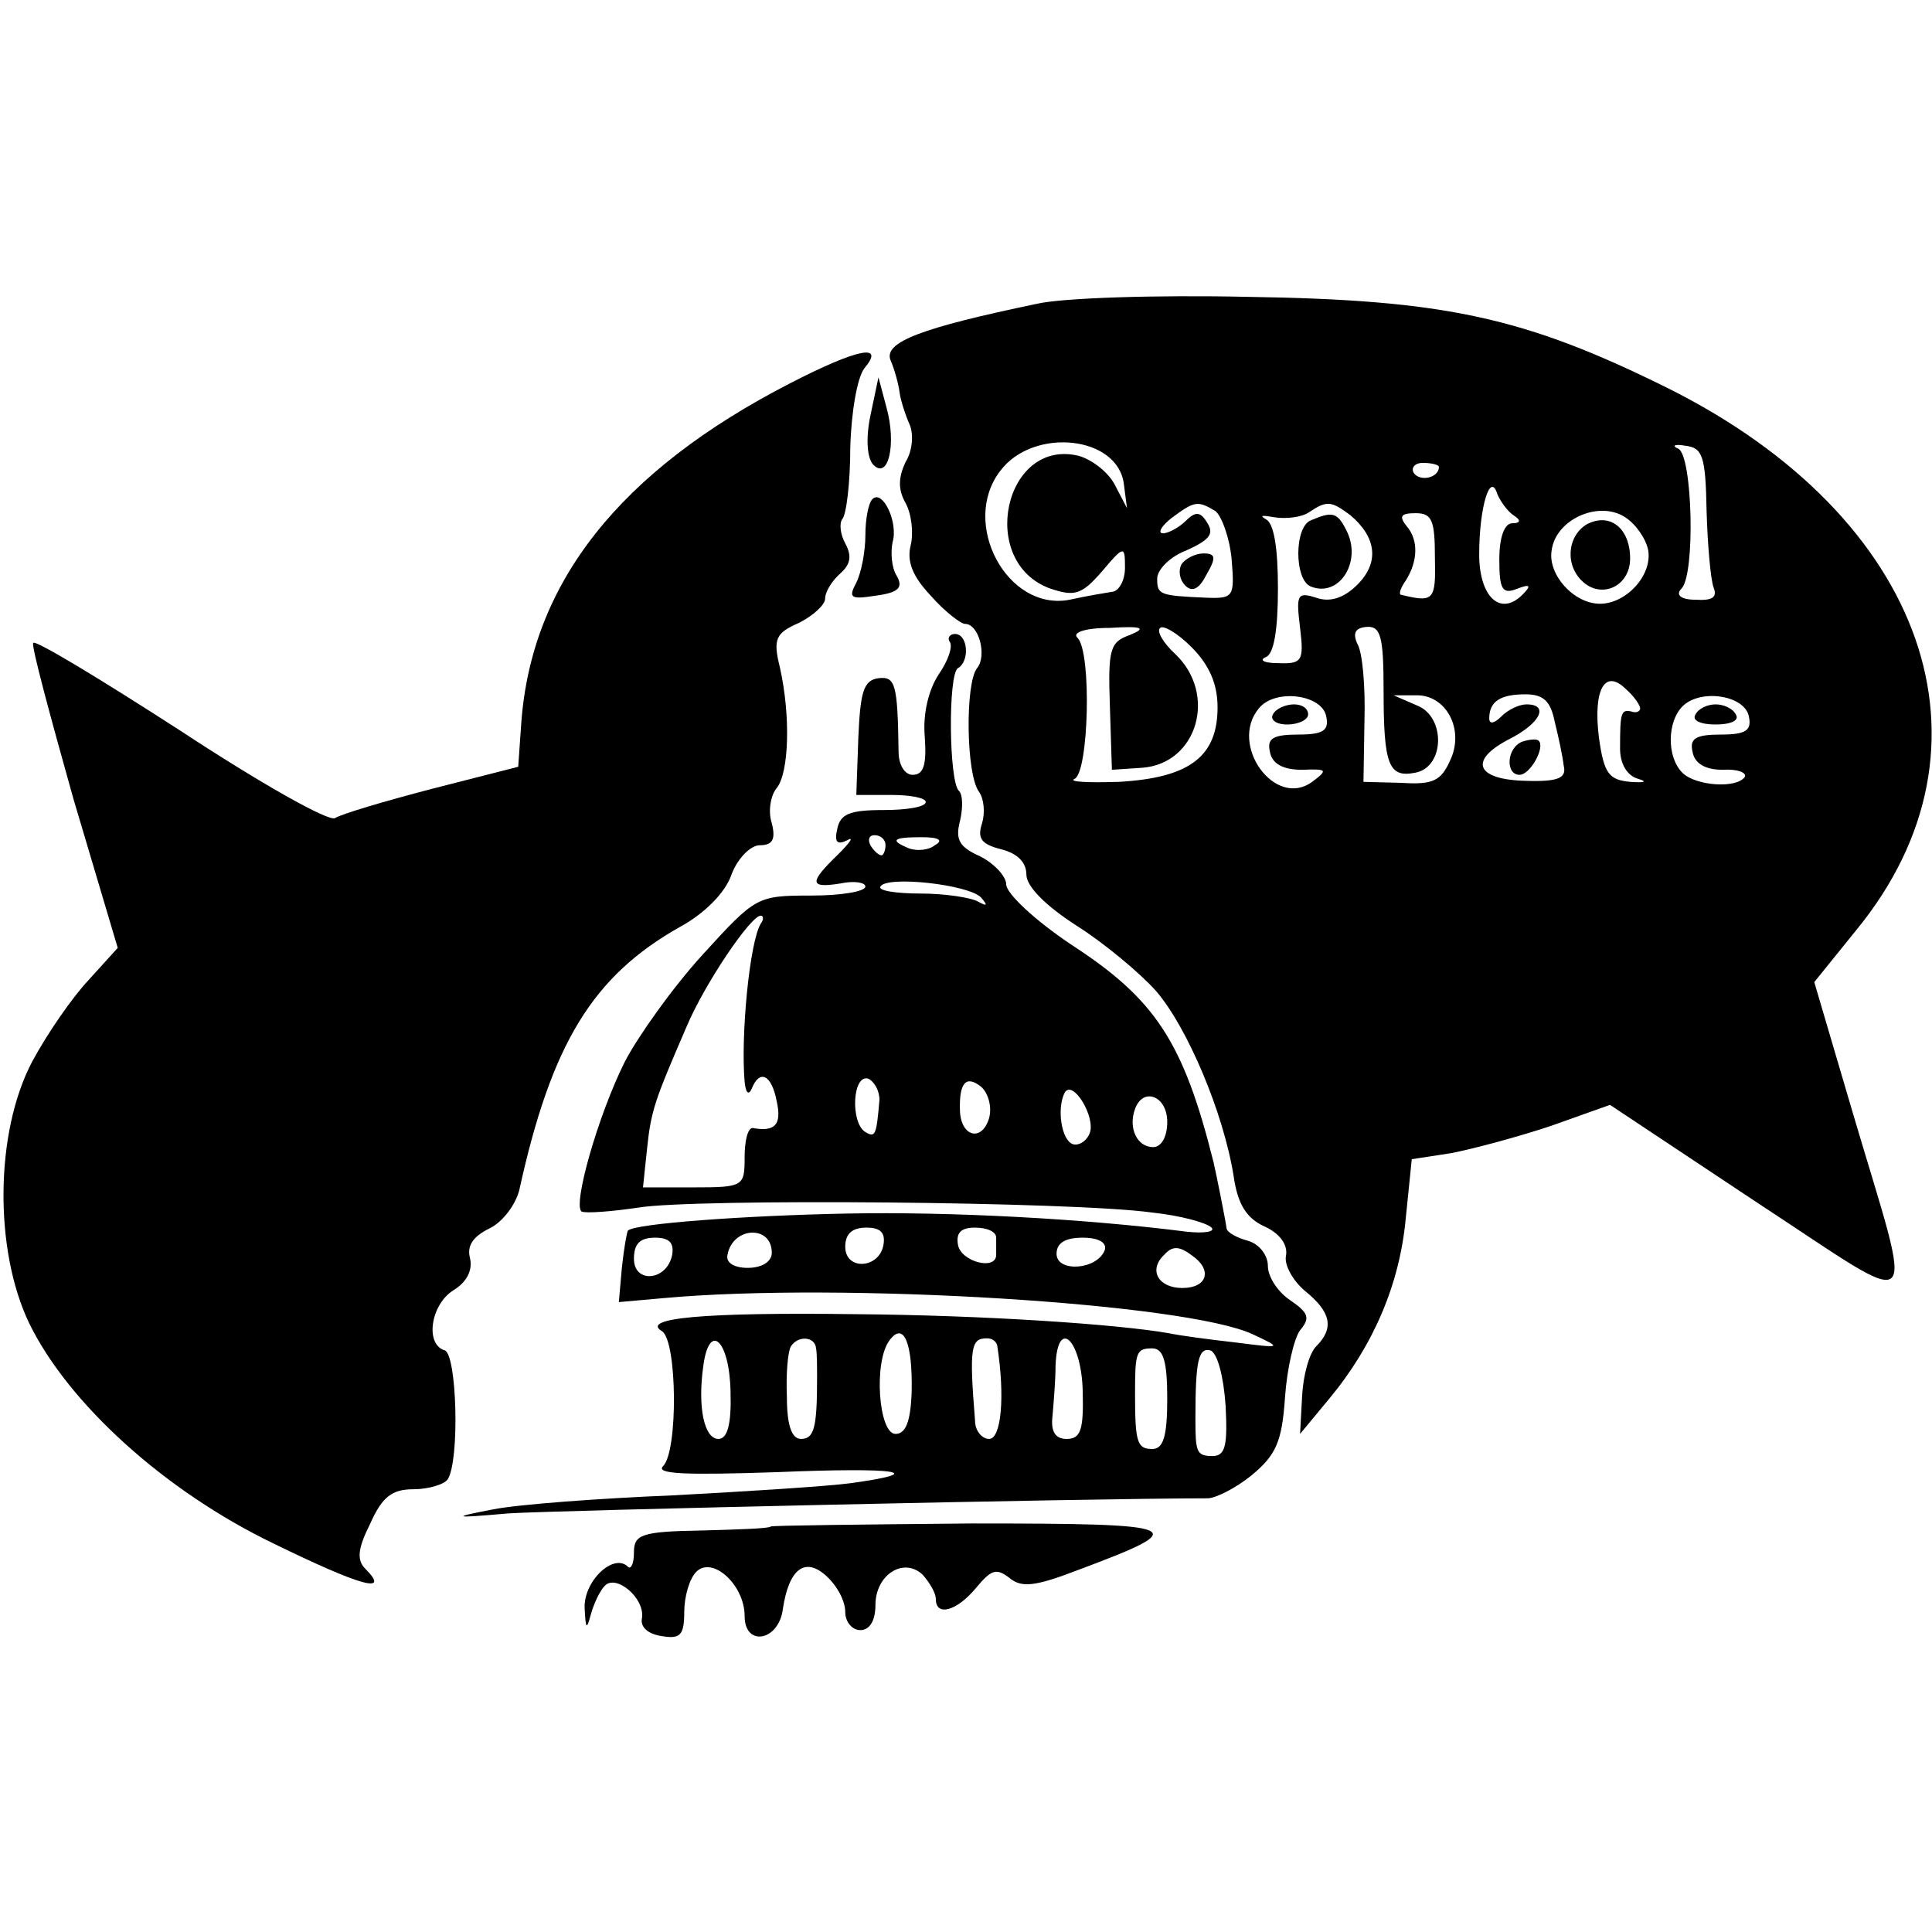 <?xml version="1.0" standalone="no"?>
<!DOCTYPE svg PUBLIC "-//W3C//DTD SVG 20010904//EN"
 "http://www.w3.org/TR/2001/REC-SVG-20010904/DTD/svg10.dtd">
<svg version="1.0" xmlns="http://www.w3.org/2000/svg"
 width="192pt" height="192pt" viewBox="0 0 192 192"
 preserveAspectRatio="xMidYMid meet">
<g transform="translate(0,192) scale(0.1,-0.1)"
fill="#000000" stroke="none">
<path d="M1030 1618 c-115 -24 -152 -38 -145 -56 4 -9 8 -24 9 -32 1 -8 6 -23
10 -32 4 -9 3 -26 -4 -37 -7 -15 -8 -27 0 -41 6 -11 8 -30 5 -42 -4 -16 2 -31
20 -50 14 -16 30 -28 34 -28 14 0 22 -32 12 -44 -12 -15 -11 -106 2 -123 5 -7
6 -21 3 -31 -5 -15 -1 -21 19 -26 16 -4 25 -13 25 -25 0 -12 19 -31 50 -51 27
-17 63 -47 79 -65 31 -36 67 -121 77 -184 4 -28 13 -42 31 -50 15 -7 23 -18
21 -29 -2 -9 7 -25 19 -35 26 -21 29 -37 11 -55 -7 -7 -13 -29 -14 -50 l-2
-37 29 35 c44 53 70 114 76 179 l6 59 39 6 c21 4 66 16 99 27 l59 21 146 -97
c168 -110 157 -120 95 90 l-38 129 42 52 c149 182 69 410 -187 538 -143 71
-222 88 -418 91 -91 2 -185 -1 -210 -7z m87 -180 l3 -23 -12 23 c-6 12 -22 25
-36 29 -74 18 -101 -106 -28 -132 24 -8 31 -6 51 17 22 26 23 26 23 4 0 -13
-6 -23 -12 -24 -6 -1 -25 -4 -43 -8 -62 -12 -109 76 -69 128 33 44 118 35 123
-14z m579 -26 c1 -34 4 -68 7 -76 4 -10 -2 -13 -18 -12 -15 0 -20 5 -14 11 14
14 11 132 -3 139 -7 3 -4 5 7 3 17 -2 20 -10 21 -65z m-266 44 c0 -11 -19 -15
-25 -6 -3 5 1 10 9 10 9 0 16 -2 16 -4z m74 -48 c8 -5 7 -8 -1 -8 -8 0 -13
-14 -13 -36 0 -30 3 -35 18 -29 13 5 14 3 5 -6 -22 -22 -43 -2 -43 40 0 47 11
83 18 60 3 -7 10 -17 16 -21z m-296 4 c6 -5 14 -26 16 -48 3 -37 2 -39 -25
-38 -47 2 -49 3 -49 19 0 9 13 22 29 28 22 10 28 16 21 27 -7 12 -12 12 -22 2
-6 -6 -17 -12 -22 -12 -6 0 -2 7 8 15 23 17 26 18 44 7z m134 -4 c26 -22 29
-47 7 -69 -13 -13 -27 -18 -41 -13 -19 6 -20 3 -16 -30 4 -33 2 -36 -22 -35
-14 0 -19 3 -12 6 8 3 12 27 12 68 0 41 -4 65 -12 69 -7 4 -3 4 8 2 12 -2 28
0 35 5 18 12 22 11 41 -3z m296 -35 c4 -25 -22 -53 -48 -53 -26 0 -52 29 -48
53 4 31 47 50 73 33 11 -7 21 -22 23 -33z m-212 -7 c1 -43 -1 -45 -34 -37 -2
1 0 7 5 14 12 19 13 40 1 54 -8 10 -6 13 9 13 16 0 19 -7 19 -44z m-303 -77
c-20 -7 -22 -14 -20 -71 l2 -63 30 2 c55 4 75 73 33 113 -12 11 -19 23 -15 26
3 3 17 -5 31 -19 18 -18 26 -37 26 -60 0 -49 -28 -70 -98 -74 -31 -1 -51 0
-44 3 14 7 17 125 3 140 -6 5 6 10 32 10 32 2 37 0 20 -7z m252 -55 c0 -74 5
-87 31 -82 30 5 31 56 2 67 l-23 10 22 0 c30 1 49 -34 34 -65 -9 -20 -17 -24
-48 -22 l-38 1 1 61 c1 34 -2 68 -7 76 -5 11 -2 16 9 17 14 1 17 -9 17 -63z
m255 -18 c0 -3 -4 -5 -9 -3 -10 2 -11 -1 -11 -37 0 -15 7 -27 18 -30 10 -3 6
-4 -8 -3 -21 2 -26 8 -31 44 -6 48 6 69 27 48 8 -7 14 -16 14 -19z m-312 -8
c3 -14 -3 -18 -28 -18 -25 0 -31 -4 -28 -17 2 -12 13 -18 32 -18 25 1 26 0 10
-12 -37 -27 -83 37 -53 73 16 20 63 14 67 -8z m227 -5 c4 -16 8 -35 9 -44 3
-12 -5 -16 -37 -15 -50 1 -58 20 -18 41 32 16 41 35 18 35 -7 0 -18 -5 -25
-12 -7 -7 -12 -8 -12 -2 0 17 11 24 36 24 18 0 25 -7 29 -27z m193 5 c3 -14
-3 -18 -28 -18 -25 0 -31 -4 -28 -17 2 -12 13 -18 30 -18 15 1 24 -3 22 -7 -8
-12 -49 -9 -62 4 -16 16 -15 51 0 66 18 18 62 11 66 -10z"/>
<path d="M1174 1359 c-3 -6 -2 -15 4 -21 7 -7 14 -3 21 11 10 17 9 21 -3 21
-8 0 -18 -5 -22 -11z"/>
<path d="M1303 1403 c-17 -6 -17 -60 0 -66 28 -11 51 25 35 56 -9 18 -14 19
-35 10z"/>
<path d="M1577 1399 c-20 -12 -22 -42 -3 -58 19 -16 46 -3 46 24 0 30 -20 46
-43 34z"/>
<path d="M1265 1210 c-3 -5 3 -10 14 -10 12 0 21 5 21 10 0 6 -6 10 -14 10 -8
0 -18 -4 -21 -10z"/>
<path d="M1513 1183 c-16 -6 -17 -33 -3 -33 11 0 26 28 19 34 -2 2 -10 1 -16
-1z"/>
<path d="M1685 1210 c-4 -6 5 -10 20 -10 15 0 24 4 20 10 -3 6 -12 10 -20 10
-8 0 -17 -4 -20 -10z"/>
<path d="M785 1539 c-169 -87 -257 -198 -267 -338 l-3 -43 -86 -22 c-46 -12
-90 -25 -96 -29 -6 -4 -75 35 -154 87 -79 51 -145 91 -146 87 -2 -3 17 -73 40
-155 l44 -148 -29 -32 c-16 -17 -41 -53 -56 -81 -37 -70 -38 -187 -3 -260 39
-80 135 -167 243 -219 86 -42 117 -51 91 -25 -9 9 -7 21 5 45 12 27 22 34 43
34 15 0 31 5 34 10 12 19 9 124 -3 128 -20 6 -14 46 9 60 13 8 19 20 16 32 -3
12 3 21 19 29 13 6 26 23 30 38 32 146 73 213 160 262 24 13 45 34 51 52 6 16
19 29 28 29 13 0 16 6 12 22 -4 12 -1 28 5 35 12 15 14 71 3 120 -7 28 -4 34
19 44 14 7 26 18 26 24 0 7 7 18 15 25 10 9 12 17 5 30 -5 9 -6 20 -3 24 4 4
8 36 8 71 1 36 7 70 14 79 21 25 -6 20 -74 -15z"/>
<path d="M865 1507 c-5 -24 -3 -43 3 -49 15 -15 23 21 13 57 l-8 30 -8 -38z"/>
<path d="M867 1424 c-4 -4 -7 -20 -7 -36 0 -16 -4 -37 -9 -47 -8 -15 -6 -17
19 -13 23 3 28 8 21 20 -5 8 -6 23 -4 33 6 20 -10 53 -20 43z"/>
<path d="M944 1282 c3 -5 -2 -19 -11 -32 -10 -15 -16 -39 -14 -62 2 -28 -1
-38 -12 -38 -8 0 -14 10 -14 23 -1 67 -3 75 -20 73 -15 -2 -18 -14 -20 -59
l-2 -57 35 0 c19 0 34 -3 34 -7 0 -5 -19 -8 -42 -8 -34 0 -43 -4 -46 -19 -3
-13 0 -16 10 -11 7 4 3 -2 -9 -14 -29 -28 -29 -34 2 -29 14 3 25 1 25 -3 0 -5
-24 -9 -54 -9 -54 0 -55 -1 -108 -59 -30 -33 -64 -81 -77 -106 -27 -54 -52
-143 -43 -149 4 -2 30 0 57 4 55 9 431 6 510 -5 28 -3 54 -10 59 -15 4 -4 -7
-6 -25 -4 -102 13 -235 20 -337 18 -102 -2 -212 -10 -218 -17 -1 -1 -4 -18 -6
-37 l-3 -34 45 4 c176 16 519 -5 585 -36 30 -14 29 -14 -18 -8 -27 3 -56 7
-65 9 -51 9 -184 18 -312 19 -152 2 -214 -4 -192 -17 15 -10 16 -119 1 -134
-8 -8 23 -9 113 -6 120 5 153 0 73 -11 -22 -3 -101 -8 -175 -12 -74 -3 -155
-9 -180 -14 -42 -8 -41 -9 15 -4 45 3 576 15 695 15 8 0 28 10 44 23 24 20 30
33 33 77 2 29 9 59 15 67 10 12 9 17 -10 30 -12 8 -22 23 -22 34 0 11 -9 22
-20 25 -11 3 -20 8 -21 12 -1 8 -10 53 -13 66 -30 120 -58 162 -141 216 -36
24 -65 51 -65 60 0 8 -12 21 -26 28 -20 9 -25 16 -20 35 3 13 3 26 -1 30 -10
9 -11 116 -1 122 12 7 10 34 -3 34 -5 0 -8 -4 -5 -8z m-64 -202 c0 -5 -2 -10
-4 -10 -3 0 -8 5 -11 10 -3 6 -1 10 4 10 6 0 11 -4 11 -10z m49 0 c-6 -5 -18
-6 -26 -3 -19 8 -16 11 13 11 17 0 22 -3 13 -8z m46 -52 c7 -8 6 -9 -3 -4 -7
4 -33 8 -57 8 -25 0 -43 3 -40 7 6 11 88 2 100 -11z m-219 -26 c-11 -18 -20
-111 -16 -157 1 -11 4 -14 7 -7 8 20 20 14 25 -13 5 -23 -2 -30 -24 -26 -5 0
-8 -13 -8 -29 0 -29 -1 -30 -51 -30 l-50 0 4 38 c4 39 8 49 39 121 18 43 64
111 74 111 3 0 3 -4 0 -8z m118 -175 c-3 -35 -4 -38 -14 -32 -15 9 -13 58 3
53 6 -3 11 -12 11 -21z m109 -18 c-7 -24 -28 -19 -29 7 -1 28 6 36 21 24 7 -6
11 -20 8 -31z m100 -15 c-3 -8 -11 -13 -17 -11 -11 4 -16 35 -8 51 8 14 31
-24 25 -40z m77 11 c0 -15 -6 -25 -14 -25 -16 0 -25 19 -18 38 8 22 32 13 32
-13z m-393 -130 c0 -9 -10 -15 -24 -15 -13 0 -22 5 -20 13 5 28 44 30 44 2z
m111 8 c-4 -24 -38 -26 -38 -2 0 13 7 19 21 19 14 0 19 -5 17 -17z m112 7 c0
-5 0 -13 0 -17 0 -16 -35 -7 -38 10 -2 12 3 17 17 17 12 0 21 -4 21 -10z
m-322 -17 c-5 -26 -38 -29 -38 -4 0 15 6 21 21 21 14 0 19 -5 17 -17z m430 5
c-7 -20 -48 -23 -48 -4 0 11 9 16 26 16 16 0 24 -5 22 -12z m87 -6 c20 -14 15
-32 -10 -32 -24 0 -34 18 -18 33 8 9 15 9 28 -1z m-279 -135 c-1 -30 -6 -42
-16 -42 -17 0 -22 72 -6 93 14 19 23 -2 22 -51z m-180 0 c1 -32 -3 -47 -12
-47 -14 0 -21 31 -15 73 6 44 26 25 27 -26z m85 43 c1 -5 1 -19 1 -30 0 -49
-3 -60 -16 -60 -9 0 -14 13 -14 42 -1 23 1 45 4 50 7 11 24 10 25 -2z m180 3
c8 -51 4 -93 -8 -93 -7 0 -14 8 -14 18 -6 74 -4 82 12 82 5 0 9 -3 10 -7z m85
-46 c1 -38 -2 -47 -16 -47 -11 0 -16 7 -14 23 1 12 3 35 3 50 2 49 26 25 27
-26z m84 -7 c0 -38 -4 -50 -15 -50 -15 0 -17 7 -17 55 0 41 1 45 17 45 11 0
15 -12 15 -50z m58 -7 c2 -39 0 -50 -13 -50 -16 0 -17 4 -17 37 0 58 3 71 15
68 7 -3 13 -26 15 -55z"/>
<path d="M766 403 c-1 -2 -32 -3 -69 -4 -60 -1 -67 -4 -67 -22 0 -11 -3 -17
-6 -14 -14 14 -44 -14 -43 -41 1 -21 2 -22 6 -7 3 11 9 24 14 29 11 12 40 -12
37 -32 -2 -9 6 -16 20 -18 18 -3 22 1 22 24 0 15 5 33 12 40 16 16 48 -13 48
-44 0 -31 34 -25 38 7 6 40 22 52 43 33 11 -10 19 -25 19 -36 0 -10 7 -18 15
-18 9 0 15 9 15 25 0 30 28 48 47 30 7 -8 13 -18 13 -24 0 -18 21 -12 40 11
15 18 20 20 33 10 12 -10 25 -9 69 8 115 43 107 46 -107 46 -108 -1 -198 -2
-199 -3z"/>
</g>
</svg>
